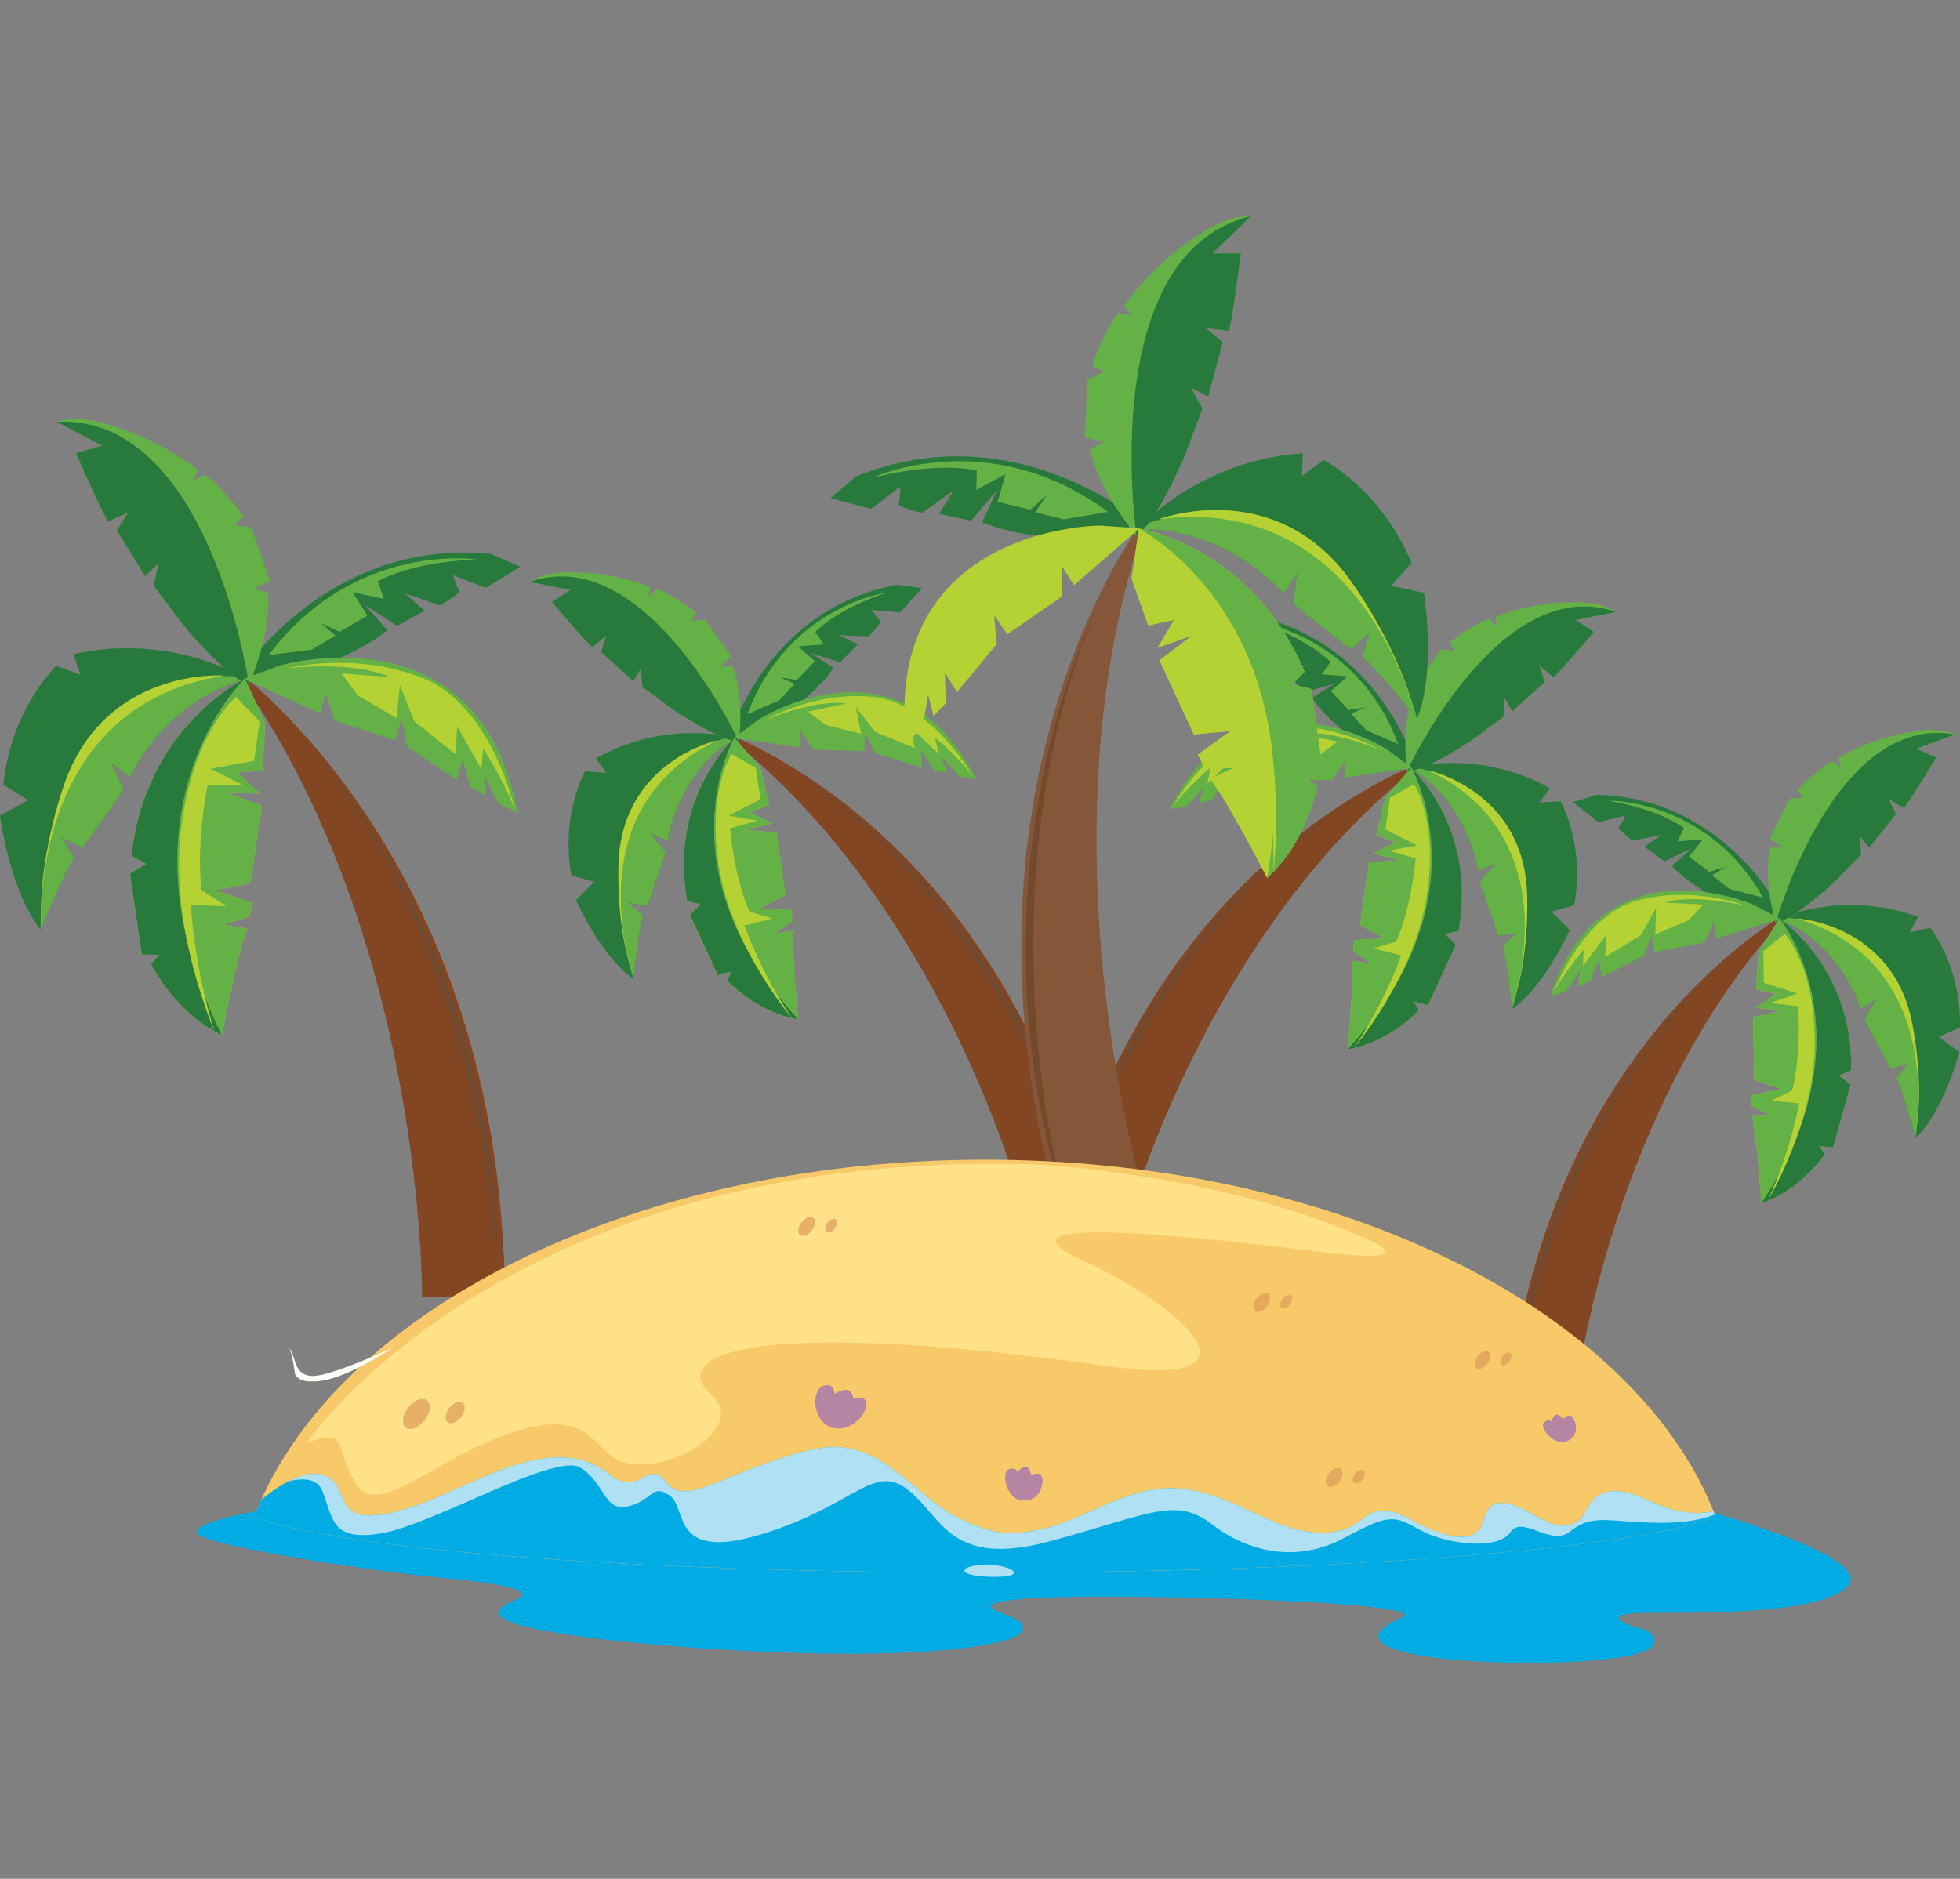 <?xml version="1.0" encoding="UTF-8"?><svg xmlns="http://www.w3.org/2000/svg" viewBox="0 0 340 325.96"><rect x="0" y="0" width="340" height="325.96" fill="#808080" stroke="none"/><defs><style>.cls-1,.cls-2{fill:#f8c968;}.cls-3,.cls-4{fill:#00ace3;}.cls-5{fill:#ffe188;}.cls-6{fill:#fffff9;}.cls-7{fill:#e69e68;}.cls-8,.cls-9{fill:#64b146;}.cls-10{fill:#824623;}.cls-11{fill:#855638;}.cls-12,.cls-13{fill:#b486a3;}.cls-14,.cls-15{fill:#b4d233;}.cls-16{fill:#dc9b58;}.cls-17{fill:#afe0f4;}.cls-18{fill:#174822;}.cls-19{fill:#27793c;}.cls-13,.cls-20,.cls-2,.cls-21{mix-blend-mode:multiply;}.cls-2,.cls-21{opacity:.7;}.cls-22{fill:#71492e;}.cls-22,.cls-15,.cls-9{mix-blend-mode:screen;}.cls-23{isolation:isolate;}.cls-4{opacity:.6;}</style></defs><g class="cls-23"><g id="_レイヤー_1"><path class="cls-3" d="m47,261.74s-15.33,2.42-12.48,4.55c2.85,2.13,29.76,6.25,41.64,7.39,11.88,1.14,16.84,2.28,13.38,3.84-3.46,1.56-7.52,3.84,11.28,6.4,18.79,2.56,59.68,4.97,74.41.43,0,0,3.31-1.14,1.8-2.84-1.5-1.71-10.97-2.99.3-4.12,11.27-1.13,72.76.29,65.84,3.27-6.92,2.98-5.26,5.69,7.36,7.11,12.63,1.42,35.78.85,36.38-2.7,0,0,.6-1.84-2.4-2.55-3-.71-6.76-2.56.3-2.7,7.06-.14,30.21.71,35.63-4.55,5.41-5.26-26.66-13.79-26.66-13.79l-246.78.28Z"/><g class="cls-20"><path class="cls-4" d="m284.82,279.79c7.06-.14,30.21.71,35.63-4.55,4.39-4.27-15.91-10.69-23.72-12.96-1.15.11-1.84.17-1.84.17,0,0,26.61,7.1,22.1,11.79-4.51,4.69-20.57,4.08-33.62,4.45-6.61.19-6.97.76-2.01,4.17,4.96,3.41-1.05,4.31-16.08,4.17-15.03-.14-23.15-3.27-18.34-4.97,4.81-1.71,3.16-2.84-7.67-4.12-10.82-1.28-52.77-4.41-61.93-3.7-9.17.71-13.68,2.56-11.28,4.12,2.4,1.57,5.71,3.27-4.06,4.55-9.77,1.28-44.09,2.46-59.43.33-15.34-2.13-7.56-3.66-6.82-6.82,1.45-6.21-52.61-8.48-57.72-10.04-3.6-1.1,2.39-3.15,4.77-3.87-4.31.89-10.13,2.39-8.28,3.77,2.85,2.13,29.76,6.25,41.64,7.39,11.88,1.14,16.84,2.28,13.38,3.84-3.46,1.56-7.52,3.84,11.28,6.4,18.79,2.56,59.68,4.97,74.41.43,0,0,3.31-1.14,1.8-2.84-1.5-1.71-10.97-2.99.3-4.12,11.27-1.13,72.76.29,65.84,3.27-6.92,2.98-5.26,5.69,7.36,7.11,12.63,1.42,35.78.85,36.38-2.7,0,0,.6-1.84-2.4-2.55-3-.71-6.76-2.56.3-2.7Z"/></g><path class="cls-19" d="m204.71,217.44c2.33-.82,5.08-.14,5.08-.14-3.02-4.25-8.09-3.7-8.09-3.7,1.24-2.88,4.25-4.11,4.25-4.11-6.03-1.24-9.19,2.06-9.19,2.06.14-2.06,2.61-4.53,2.61-4.53-2.61.27-5.07,3.7-5.07,3.7.28-2.74-2.06-3.98-2.06-3.98.82,2.33-1.23,6.45-1.23,6.45l8.64,6.45c4.53-1.1,10.01,1.24,10.01,1.24-1.92-2.61-4.94-3.43-4.94-3.43Z"/><path class="cls-18" d="m192.74,207.61s1.29,2.88.57,4.88l7.36,6.43s4.89-.15,8.07,1.39c0,0-3.24-2.88-7.61-2.72,0,0,4.01-1.8,8.02-.62,0,0-5.35-2.57-9.57-1.13,0,0,2.01-5.14,5.76-6.28,0,0-6.59.2-9.41,4.01,0,0,.31-4.32,2.57-6.02,0,0-4.22,1.6-4.58,4.68,0,0,.87-2.73-1.18-4.63Z"/><path class="cls-10" d="m310.7,158.02s-40.36,21.05-48.59,81.31l11.27,1.88s6.11-50.41,37.31-83.19Z"/><g class="cls-20"><path class="cls-10" d="m310.7,158.02s-3.74,1.95-9.17,6.36c.22-.04.35-.07.35-.07l-.56,1.99-1.18.15s1.26.79.71,1.28c-.54.49-5.79,6.22-5.79,6.22l-1.84-.08.88,1.65c-3.05,1.58-9.94,15.14-9.94,15.14l-3.89-.3,3.93,2.16-4.02,9.52-4.32.2,3.32,2.29-1.86,5.6c-2.85-.25-4.94.45-4.94.45l4.34,1.77c-1.82,3.98-5.68,22.91-5.68,22.91l-8.05-1.45c-.31,1.8-.6,3.64-.86,5.52l11.27,1.88s6.11-50.41,37.31-83.19Z"/></g><path class="cls-22" d="m298.35,167.7s-27.44,22.75-34.27,64.55l.5-.22s6.48-37.84,33.77-64.32Z"/><path class="cls-19" d="m308.82,159.56c-.6-.26,10.92-5.28,23.87-.49l-1.38,2.7,3.53-.8s5.38,6.61,5.15,17.24l-3.68,1.7,3.58,2.61s-2.61,10.06-7.6,14.94c0,0-2.48-9.21-3.35-10.44l2.13-2.58-3.1,1.02-4.58-8.64,2.13-3.5-2.76,1.7s-3.12-10.87-13.94-15.46Z"/><path class="cls-8" d="m309.3,159.19c-.39.19-.57.33-.48.37,10.82,4.59,13.94,15.46,13.94,15.46l2.76-1.7-2.13,3.5,4.58,8.64,3.1-1.02-2.13,2.58c.87,1.23,3.35,10.44,3.35,10.44,0,0,2.56-16.25-3.89-27.52-5.47-9.55-16-10.64-19.1-10.75Z"/><path class="cls-19" d="m309.3,158.79s-9.48-20.24-32.19-20.91l-4.26,1.26,4.4,3.51,4.71-1.18s-.75,1.73-1.14,2.01c-.39.28,2.38,2.37,2.38,2.37l5.03-1.01-3.01,2.05,3.51,2.55,4.79-2.32-3.53,3.12s7.55,8.21,19.31,8.56Z"/><path class="cls-8" d="m308.03,160.12s-2.25-7.33-.95-13.02l2.11-.11-2.18-1.52,3.48-6.95,2.33-.07s-.94-1.32-1.05-1.33c-.11-.02,4.32-4.38,6.05-5.01l1.56,1.07-.54-1.6s5.58-3.58,13.06-4.65c0,0,4.1-.94,7.21.51l-6.67,2.48,3.45,1.51s-4.81,8-5.64,8.79l-2.63-1.6,1.3,2.65-4.68,5.82-1.64-2.01.28,3.18-4.47,4.58s-7.16,6.79-10.37,7.3Z"/><path class="cls-19" d="m308.03,160.12c3.21-.51,10.37-7.3,10.37-7.3l4.47-4.58-.28-3.18,1.64,2.01,4.68-5.82-1.3-2.65,2.63,1.6c.83-.79,5.64-8.79,5.64-8.79l-3.45-1.51,6.67-2.48c-20.92-3.73-31.07,32.69-31.07,32.69Z"/><path class="cls-8" d="m304.01,156.9s-26.34-11.51-35.12,16.06l2.78-.93,2.48-3.76-.48,2.86,2.16-.88,1.55-3.76.43,3.01,7.41-3.7,1.23-3.66.57,3.03,8.62-1.65,1.68-3.58.45,2.86,11-3.41-4.76-2.5Z"/><path class="cls-14" d="m308.69,159.38s12.82,8.32,12.43,26.33l-2.15.88,2.05,1.58-3.06,10.91-2.43-.25,1,1.4s-4.14,6.26-11,8.51c0,0-.79-12.8-1.65-15.1l3.41-.05-3.43-1.66-.15-1.88,5.28-1.13-4.69-1.56-.19-10.84,5.31-1.27-4.88-.35,3.51-2.5-3.43-.73.48-6.56,3.58-5.73Z"/><path class="cls-8" d="m308.69,159.38l-3.58,5.73-.48,6.56,3.43.73-3.51,2.5,4.88.35-5.31,1.27.19,10.84,4.69,1.56-5.28,1.13.15,1.88,3.43,1.66-3.41.05c.85,2.3,1.65,15.1,1.65,15.1,19.43-29.34,3.16-49.36,3.16-49.36Z"/><path class="cls-19" d="m321.03,188.17l-2.05-1.58,2.15-.88c.38-18.01-12.43-26.33-12.43-26.33,0,0,16.27,20.02-3.16,49.36,6.87-2.25,11-8.51,11-8.51l-1-1.4,2.43.25,3.06-10.91Z"/><path class="cls-15" d="m269.35,172.5s4.92-13.7,14.77-16.3c9.86-2.6,18.76.98,18.76.98,0,0-8.67-2.22-14.12-.59l6.74.35-2.62,2.73-5.75,2.45.16-4.61-2.66,4.75-6.2,3.74.22-3.82-4.06,5.43.13-2.86s-3.44,3.98-5.39,7.75Z"/><path class="cls-9" d="m329.51,128.19s-14.11,4.9-21.24,30.51c0,0,.34-10.37,7.2-19.49,6.85-9.13,14.04-11.01,14.04-11.01Z"/><path class="cls-15" d="m311.64,159.34s17,.87,20.16,18.66c0,0,2.1,10.31.46,18.73,0,0,5.65-29.64-20.62-37.39Z"/><path class="cls-14" d="m309.6,162.03l-3.72,2.99.1,5.49,5.83,1.85-4.71,1.66,4.81.56s.64,8.17-1.02,14.61l-3.68,1.78,4.9.44s-1.55,8.54-5.49,16.92c0,0,7.97-13.03,8.18-26.78.21-13.75-5.19-19.52-5.19-19.52Z"/><path class="cls-8" d="m279.06,138.92s17.04-.36,26.78,16.81l-5.8-1.49-3.04-2.37,2.27-1.46-2.75.88-3.54-2.71,2.45-2.96-4.41.36,1.11-2.31s-3.78-3.12-13.07-4.74Z"/><path class="cls-10" d="m40.2,115.72s46.78,32.63,47.35,108.83l-14.31.53s.48-63.63-33.04-109.36Z"/><g class="cls-20"><path class="cls-10" d="m40.2,115.72s4.33,3.03,10.37,9.37c-.26-.09-.43-.15-.43-.15l.39,2.56,1.44.37s-1.69.78-1.09,1.48c.6.69,6.2,8.65,6.2,8.65l2.3.2-1.36,1.91c3.53,2.45,9.93,20.4,9.93,20.4l4.88.25-5.22,2.06,3.48,12.48,5.33.94-4.49,2.32,1.42,7.25c3.59.15,6.07,1.35,6.07,1.35l-5.67,1.5c1.63,5.24,3.39,29.38,3.39,29.38l10.23-.51c.1,2.29.17,4.62.18,7l-14.31.53s.48-63.63-33.04-109.36Z"/></g><path class="cls-22" d="m54,129.73s30.45,32.67,32.25,85.71l-.59-.36s-1.99-48.06-31.66-85.35Z"/><path class="cls-19" d="m42.29,117.94c.78-.22-12.73-8.31-29.58-4.43l1.28,3.58-4.26-1.56s-7.75,7.36-9.16,20.6l4.3,2.7-4.87,2.67s1.63,12.93,7.05,19.79c0,0,4.55-11.06,5.84-12.44l-2.24-3.55,3.7,1.77,7.07-10.01-2.08-4.7,3.15,2.56s5.62-13.01,19.8-16.98Z"/><path class="cls-8" d="m41.75,117.41c.45.3.65.5.54.53-14.18,3.97-19.8,16.98-19.8,16.98l-3.15-2.56,2.08,4.7-7.07,10.01-3.7-1.77,2.24,3.55c-1.29,1.38-5.84,12.44-5.84,12.44,0,0-.58-20.61,9.25-33.58,8.32-10.99,21.58-10.65,25.46-10.29Z"/><path class="cls-19" d="m41.82,116.91s15.02-23.63,43.35-20.82l5.1,2.24-6.02,3.67-5.67-2.22s.66,2.27,1.1,2.68c.44.41-3.34,2.56-3.34,2.56l-6.1-2.07,3.41,3.03-4.77,2.61-5.58-3.66,3.89,4.43s-10.69,9-25.36,7.55Z"/><path class="cls-8" d="m43.18,118.76s3.97-8.74,3.27-16.02l-2.6-.47,2.95-1.55-3.21-9.19-2.88-.46s1.37-1.48,1.52-1.49c.14,0-4.67-6.13-6.72-7.2l-2.11,1.09.93-1.9s-6.36-5.35-15.48-7.88c0,0-4.94-1.82-9.05-.52l7.89,4.15-4.54,1.31s4.7,10.71,5.6,11.83l3.52-1.57-2.03,3.09,4.89,7.98,2.35-2.24-.86,3.9,4.82,6.41s7.81,9.59,11.72,10.73Z"/><path class="cls-19" d="m43.18,118.76c-3.91-1.14-11.72-10.73-11.72-10.73l-4.82-6.41.86-3.9-2.35,2.24-4.89-7.98,2.03-3.09-3.52,1.57c-.9-1.11-5.6-11.83-5.6-11.83l4.54-1.31-7.89-4.15c26.6-1.28,33.37,45.6,33.37,45.6Z"/><path class="cls-8" d="m48.69,115.41s34.58-10.08,41.08,25.59l-3.31-1.59-2.48-5.07.13,3.63-2.54-1.44-1.33-4.92-1.01,3.67-8.62-5.79-.95-4.74-1.2,3.68-10.44-3.43-1.52-4.72-1.02,3.47-13.12-6,6.31-2.34Z"/><path class="cls-14" d="m42.47,117.74s-17.26,8.29-19.67,30.73l2.53,1.43-2.8,1.64,2.05,14.06,3.06.07-1.47,1.58s4.14,8.44,12.31,12.34c0,0,3.04-15.78,4.46-18.5l-4.22-.61,4.53-1.5.49-2.31-6.39-2.24,6.07-1.19,1.98-13.45-6.39-2.43,6.12.34-3.96-3.67,4.38-.35.45-8.24-3.54-7.7Z"/><path class="cls-8" d="m42.47,117.74l3.54,7.7-.45,8.24-4.38.35,3.96,3.67-6.12-.34,6.39,2.43-1.98,13.45-6.07,1.19,6.39,2.24-.49,2.31-4.53,1.5,4.22.61c-1.43,2.73-4.46,18.5-4.46,18.5-19.44-39.58,3.99-61.85,3.99-61.85Z"/><path class="cls-19" d="m22.54,151.54l2.8-1.64-2.53-1.43c2.4-22.44,19.67-30.73,19.67-30.73,0,0-23.43,22.27-3.99,61.85-8.17-3.9-12.31-12.34-12.31-12.34l1.47-1.58-3.06-.07-2.05-14.06Z"/><path class="cls-15" d="m89.26,140.34s-3.91-17.8-15.75-22.62c-11.83-4.81-23.47-1.79-23.47-1.79,0,0,11.13-1.37,17.64,1.54l-8.43-.64,2.81,3.81,6.75,3.97.54-5.77,2.54,6.33,7.1,5.64.34-4.78,4.17,7.4.29-3.57s3.65,5.5,5.46,10.49Z"/><path class="cls-9" d="m21.6,75.64s16.74,8.35,21.51,41.32c0,0,1.24-12.94-5.82-25.38-7.06-12.44-15.69-15.94-15.69-15.94Z"/><path class="cls-15" d="m38.82,117.21s-21.27-1.64-28.05,19.97c0,0-4.26,12.48-3.57,23.2,0,0-2.28-37.74,31.62-43.16Z"/><path class="cls-14" d="m40.92,120.89l4.14,4.32-1,6.8-7.55,1.37,5.6,2.81-6.07-.07s-2.1,10.04-1.07,18.32l4.29,2.8-6.15-.23s.55,10.87,4.12,21.91c0,0-7.82-17.47-5.88-34.6,1.93-17.12,9.58-23.43,9.58-23.43Z"/><path class="cls-8" d="m82.58,97.06s-21.12-3.18-35.98,16.59l7.44-.92,4.16-2.45-2.58-2.19,3.28,1.53,4.83-2.8-2.57-4.07,5.42,1.15-1.01-3.05s5.2-3.27,17-3.79Z"/><path class="cls-10" d="m247.04,132.18s-43.72,14.56-61.62,73.46l10.96,3.69s14.21-49.4,50.66-77.15Z"/><g class="cls-20"><path class="cls-10" d="m247.04,132.18s-4.05,1.35-10.18,4.88c.22-.01.36-.02.36-.02l-.88,1.9-1.21-.04s1.13.99.51,1.39c-.62.4-6.78,5.28-6.78,5.28l-1.83-.38.62,1.79c-3.3,1.09-12.37,13.53-12.37,13.53l-3.84-.93,3.58,2.79-5.56,8.87-4.35-.49,2.95,2.83-2.76,5.3c-2.81-.71-5.01-.35-5.01-.35l4.05,2.46c-2.46,3.69-9.36,21.99-9.36,21.99l-7.81-2.74c-.6,1.75-1.19,3.54-1.75,5.38l10.96,3.69s14.21-49.4,50.66-77.15Z"/></g><path class="cls-22" d="m233.14,139.86s-31.08,18.33-44.62,59l.54-.14s12.56-36.78,44.09-58.86Z"/><path class="cls-19" d="m244.92,133.41c-.55-.35,11.76-3.52,23.93,3.35l-1.81,2.48,3.66-.23s4.32,7.48,2.38,18.05l-3.95,1.11,3.16,3.18s-4.22,9.64-9.99,13.72c0,0-.99-9.61-1.67-10.98l2.54-2.23-3.27.52-3.19-9.37,2.69-3.16-3.03,1.26s-1.37-11.37-11.45-17.69Z"/><path class="cls-8" d="m245.45,133.13c-.42.13-.62.24-.54.29,10.07,6.32,11.45,17.69,11.45,17.69l3.03-1.26-2.69,3.16,3.19,9.37,3.27-.52-2.54,2.23c.68,1.37,1.67,10.98,1.67,10.98,0,0,5.17-15.83.53-28.14-3.93-10.42-14.28-13.2-17.36-13.81Z"/><path class="cls-19" d="m245.51,132.72s-6.22-21.75-28.81-26.06l-4.46.57,3.83,4.22,4.9-.42s-1.03,1.61-1.47,1.83c-.44.22,2,2.75,2,2.75l5.19-.2-3.33,1.56,3.1,3.12,5.16-1.56-4.03,2.55s6.22,9.42,17.92,11.65Z"/><path class="cls-8" d="m244.04,133.85s-1.08-7.68,1.14-13.16l2.12.23-1.93-1.88,4.59-6.38,2.34.3s-.73-1.47-.84-1.5c-.11-.04,5.02-3.68,6.85-4.04l1.39,1.32-.29-1.68s6.15-2.69,13.8-2.55c0,0,4.24-.28,7.12,1.67l-7.06,1.4,3.21,2.06s-6.09,7.22-7.05,7.88l-2.37-2.02.87,2.85-5.61,5.07-1.31-2.27-.23,3.22-5.21,3.86s-8.25,5.64-11.54,5.63Z"/><path class="cls-19" d="m244.04,133.85c3.29.01,11.54-5.63,11.54-5.63l5.21-3.86.23-3.22,1.31,2.27,5.61-5.07-.87-2.85,2.37,2.02c.95-.66,7.05-7.88,7.05-7.88l-3.21-2.06,7.06-1.4c-20.31-7.09-36.3,27.68-36.3,27.68Z"/><path class="cls-8" d="m240.54,129.99s-24.48-15.74-37.68,10.41l2.93-.48,3.08-3.36-.94,2.78,2.3-.53,2.16-3.5-.06,3.07,8.01-2.51,1.82-3.46.09,3.12,8.88-.27,2.25-3.31v2.92s11.53-1.64,11.53-1.64l-4.35-3.25Z"/><path class="cls-14" d="m244.81,133.22s11.48,10.37,8.2,28.31l-2.3.53,1.8,1.91-4.81,10.42-2.39-.64.78,1.56s-5.14,5.59-12.36,6.74c0,0,1.26-12.92.78-15.35l3.41.49-3.17-2.2.15-1.9,5.46-.27-4.43-2.31,1.55-10.87,5.51-.42-4.82-1.14,3.91-1.94-3.31-1.28,1.54-6.48,4.5-5.15Z"/><path class="cls-8" d="m244.81,133.22l-4.5,5.15-1.54,6.48,3.31,1.28-3.91,1.94,4.82,1.14-5.51.42-1.55,10.87,4.43,2.31-5.46.27-.15,1.9,3.17,2.2-3.41-.49c.48,2.44-.78,15.35-.78,15.35,24.13-26.2,11.08-48.83,11.08-48.83Z"/><path class="cls-19" d="m252.52,163.97l-1.8-1.91,2.3-.53c3.28-17.93-8.2-28.31-8.2-28.31,0,0,13.05,22.62-11.08,48.83,7.22-1.15,12.36-6.74,12.36-6.74l-.78-1.56,2.39.64,4.81-10.42Z"/><path class="cls-15" d="m203.39,140.01s7.12-12.9,17.38-13.91c10.27-1.01,18.59,3.99,18.59,3.99,0,0-8.3-3.61-14.01-2.85l6.68,1.43-3.06,2.31-6.14,1.52.91-4.59-3.42,4.32-6.79,2.74.83-3.78-4.93,4.78.59-2.84s-4.08,3.43-6.63,6.88Z"/><path class="cls-9" d="m270.63,105.38s-14.88,2.63-26.13,27.08c0,0,2.01-10.31,10.33-18.33,8.32-8.02,15.8-8.75,15.8-8.75Z"/><path class="cls-15" d="m247.77,133.64s16.85,3.6,17.15,21.89c0,0,.44,10.64-2.55,18.79,0,0,10.41-28.71-14.61-40.68Z"/><path class="cls-14" d="m245.3,136.01l-4.19,2.39-.79,5.5,5.53,2.79-4.98.89,4.71,1.34s-.68,8.26-3.37,14.43l-3.96,1.19,4.82,1.23s-2.92,8.29-8.21,16.03c0,0,10.06-11.75,12.48-25.45,2.42-13.71-2.05-20.34-2.05-20.34Z"/><path class="cls-8" d="m218.48,108s17.09,2.38,24.07,21.1l-5.55-2.42-2.66-2.85,2.5-1.1-2.89.44-3.1-3.27,2.92-2.56-4.46-.35,1.48-2.13s-3.28-3.73-12.3-6.84Z"/><path class="cls-10" d="m125.17,126.98s43.72,14.55,61.62,73.46l-10.96,3.69s-14.21-49.4-50.66-77.15Z"/><g class="cls-20"><path class="cls-10" d="m125.17,126.98s4.05,1.35,10.18,4.88c-.22-.01-.37-.02-.37-.02l.88,1.9,1.21-.04s-1.13.99-.5,1.39c.62.4,6.78,5.28,6.78,5.28l1.83-.37-.62,1.79c3.29,1.09,12.37,13.53,12.37,13.53l3.84-.93-3.58,2.79,5.56,8.87,4.35-.49-2.95,2.83,2.76,5.3c2.81-.71,5.01-.35,5.01-.35l-4.05,2.46c2.46,3.69,9.36,21.99,9.36,21.99l7.81-2.74c.6,1.75,1.19,3.54,1.75,5.38l-10.96,3.69s-14.21-49.4-50.66-77.15Z"/></g><path class="cls-22" d="m139.07,134.66s31.08,18.33,44.62,59l-.54-.14s-12.56-36.78-44.09-58.86Z"/><path class="cls-19" d="m127.29,128.22c.55-.35-11.76-3.52-23.93,3.35l1.81,2.48-3.66-.23s-4.32,7.48-2.38,18.05l3.95,1.11-3.16,3.18s4.22,9.64,9.99,13.72c0,0,.99-9.61,1.67-10.98l-2.54-2.23,3.27.52,3.19-9.37-2.69-3.16,3.03,1.26s1.37-11.37,11.45-17.69Z"/><path class="cls-8" d="m126.75,127.93c.42.13.62.24.54.29-10.07,6.33-11.45,17.69-11.45,17.69l-3.03-1.26,2.69,3.16-3.19,9.37-3.27-.52,2.54,2.23c-.68,1.37-1.67,10.98-1.67,10.98,0,0-5.18-15.83-.53-28.14,3.93-10.42,14.28-13.2,17.36-13.81Z"/><path class="cls-19" d="m126.69,127.52s6.22-21.75,28.81-26.06l4.46.57-3.83,4.22-4.9-.42s1.03,1.61,1.47,1.83c.44.22-2,2.75-2,2.75l-5.19-.2,3.33,1.56-3.1,3.12-5.16-1.56,4.03,2.54s-6.22,9.42-17.92,11.66Z"/><path class="cls-8" d="m128.17,128.65s1.08-7.69-1.14-13.16l-2.12.23,1.93-1.88-4.59-6.38-2.34.3s.73-1.47.84-1.5c.11-.04-5.02-3.68-6.85-4.04l-1.38,1.32.28-1.68s-6.15-2.69-13.8-2.55c0,0-4.24-.28-7.12,1.67l7.06,1.4-3.21,2.06s6.09,7.22,7.05,7.88l2.37-2.02-.87,2.86,5.61,5.07,1.31-2.27.23,3.22,5.21,3.86s8.25,5.64,11.54,5.63Z"/><path class="cls-19" d="m128.17,128.65c-3.29.01-11.54-5.63-11.54-5.63l-5.21-3.86-.23-3.22-1.31,2.27-5.61-5.07.87-2.86-2.37,2.02c-.95-.66-7.05-7.88-7.05-7.88l3.21-2.06-7.06-1.4c20.31-7.09,36.3,27.68,36.3,27.68Z"/><path class="cls-8" d="m131.67,124.79s24.48-15.74,37.68,10.41l-2.93-.48-3.08-3.36.94,2.78-2.29-.53-2.16-3.51.06,3.07-8.01-2.51-1.82-3.46-.09,3.12-8.88-.26-2.25-3.31v2.92s-11.53-1.64-11.53-1.64l4.35-3.26Z"/><path class="cls-14" d="m127.39,128.02s-11.48,10.37-8.2,28.31l2.29.53-1.8,1.91,4.82,10.42,2.38-.64-.78,1.56s5.14,5.59,12.36,6.74c0,0-1.26-12.92-.78-15.36l-3.41.5,3.16-2.2-.15-1.9-5.46-.28,4.43-2.31-1.55-10.87-5.51-.42,4.82-1.14-3.91-1.94,3.31-1.28-1.54-6.48-4.5-5.15Z"/><path class="cls-8" d="m127.39,128.02l4.5,5.15,1.54,6.48-3.31,1.28,3.91,1.94-4.82,1.14,5.51.42,1.55,10.87-4.43,2.31,5.46.28.15,1.9-3.16,2.2,3.41-.5c-.48,2.44.78,15.36.78,15.36-24.13-26.2-11.08-48.83-11.08-48.83Z"/><path class="cls-19" d="m119.69,158.77l1.8-1.91-2.29-.53c-3.28-17.93,8.2-28.31,8.2-28.31,0,0-13.04,22.62,11.08,48.83-7.22-1.15-12.36-6.74-12.36-6.74l.78-1.56-2.38.64-4.82-10.42Z"/><path class="cls-15" d="m168.82,134.81s-7.12-12.9-17.38-13.91c-10.27-1.01-18.59,3.99-18.59,3.99,0,0,8.3-3.61,14.01-2.85l-6.68,1.43,3.06,2.31,6.14,1.52-.91-4.59,3.42,4.32,6.79,2.74-.82-3.78,4.93,4.78-.59-2.84s4.08,3.42,6.63,6.88Z"/><path class="cls-9" d="m101.57,100.19s14.88,2.63,26.13,27.08c0,0-2.01-10.31-10.33-18.33-8.32-8.02-15.8-8.75-15.8-8.75Z"/><path class="cls-15" d="m124.44,128.45s-16.85,3.6-17.16,21.89c0,0-.44,10.65,2.55,18.79,0,0-10.41-28.71,14.61-40.68Z"/><path class="cls-14" d="m126.91,130.82l4.2,2.39.79,5.5-5.53,2.79,4.98.89-4.72,1.33s.68,8.26,3.37,14.44l3.96,1.19-4.82,1.23s2.92,8.29,8.21,16.03c0,0-10.06-11.75-12.49-25.46-2.42-13.71,2.05-20.34,2.05-20.34Z"/><path class="cls-8" d="m153.72,102.81s-17.09,2.38-24.07,21.1l5.55-2.42,2.66-2.85-2.5-1.1,2.89.43,3.1-3.27-2.92-2.56,4.46-.35-1.48-2.13s3.28-3.73,12.3-6.84Z"/><path class="cls-11" d="m199.22,89s-37.08,46.44-15.1,122.73l14.45-3.7s-19.31-63.42.65-119.04Z"/><g class="cls-20"><path class="cls-11" d="m199.22,89s-3.43,4.3-7.59,12.43c.24-.17.38-.28.38-.28l.38,2.68-1.34.8s1.92.28,1.53,1.15c-.39.87-3.63,10.47-3.63,10.47l-2.24.88,1.93,1.51c-2.8,3.48-3.89,23.32-3.89,23.32l-4.8,1.69,5.83.51.22,13.49-5.05,2.53,5.18.98.73,7.66c-3.54,1.22-5.66,3.14-5.66,3.14l6.11-.17c-.08,5.71,5.31,30.36,5.31,30.36l-10.37,2.51c.58,2.32,1.2,4.67,1.88,7.05l14.45-3.7s-19.31-63.42.65-119.04Z"/></g><path class="cls-22" d="m189.57,107.07s-20.75,41.65-6.86,95.16l.48-.53s-12.23-48.61,6.38-94.64Z"/><path class="cls-19" d="m197.79,91.83c-.84.01,10.25-12.07,28.24-13.18l-.22,3.96,3.8-2.82s9.91,5.06,15.24,17.86l-3.5,3.97,5.65,1.23s2.19,13.39-1.18,21.86c0,0-7.82-9.7-9.51-10.71l1.18-4.2-3.17,2.86-10.03-7.91.69-5.31-2.39,3.48s-9.47-11.33-24.81-11.1Z"/><path class="cls-8" d="m198.17,91.14c-.37.43-.5.69-.38.69,15.34-.23,24.81,11.1,24.81,11.1l2.39-3.48-.69,5.31,10.03,7.91,3.17-2.86-1.18,4.2c1.69,1.01,9.51,10.71,9.51,10.71,0,0-5.52-20.76-19.18-30.82-11.57-8.51-24.72-4.26-28.48-2.75Z"/><path class="cls-19" d="m197.95,90.66s-21.99-19.16-49.47-7.98l-4.43,3.75,7.1,1.88,5.01-3.9s.01,2.46-.31,3c-.32.55,4.1,1.57,4.1,1.57l5.48-3.87-2.51,4.03,5.54,1.2,4.49-5.31-2.57,5.59s13.34,5.82,27.57.03Z"/><path class="cls-8" d="m197.14,92.91s-6.56-7.56-8.01-15.04l2.45-1.24-3.4-.67.49-10.13,2.74-1.32s-1.81-1.08-1.96-1.04c-.15.04,2.85-7.51,4.58-9.18l2.43.46-1.49-1.62s4.77-7.23,13.14-12.45c0,0,4.39-3.28,8.88-3.2l-6.66,6.48,4.92-.03s-1.52,12.09-2.1,13.47l-3.98-.52,2.94,2.48-2.52,9.42-3.01-1.54,2.01,3.64-2.92,7.83s-4.96,11.89-8.53,14.19Z"/><path class="cls-19" d="m197.14,92.91c3.57-2.3,8.53-14.19,8.53-14.19l2.92-7.83-2.01-3.64,3.01,1.54,2.52-9.42-2.94-2.48,3.98.52c.58-1.37,2.1-13.47,2.1-13.47l-4.92.03,6.66-6.48c-26.95,6.59-19.85,55.43-19.85,55.43Z"/><path class="cls-14" d="m190.65,91.19s-37.53.16-33.46,37.72l2.83-2.57.98-5.79.94,3.66,2.11-2.19-.13-5.31,2.09,3.36,6.9-8.33-.46-5.02,2.29,3.32,9.42-6.52.12-5.16,2.04,3.17,11.33-9.88-7-.47Z"/><path class="cls-14" d="m197.55,91.68s19.69,3.17,28.74,24.88l-2.11,2.18,3.28.8,2.11,14.65-3.03.98,1.94,1.15s-1.64,9.65-8.65,15.97c0,0-7.7-14.86-9.93-17.17l4.04-1.86-4.97-.16-1.17-2.17,5.72-4.13-6.41.61-5.95-12.85,5.67-4.32-6.01,2.15,2.87-4.84-4.48.95-2.89-8.09,1.26-8.74Z"/><path class="cls-14" d="m197.55,91.68l-1.26,8.74,2.89,8.09,4.48-.95-2.87,4.84,6.01-2.15-5.67,4.32,5.95,12.85,6.41-.61-5.72,4.13,1.17,2.17,4.97.16-4.04,1.86c2.23,2.3,9.93,17.17,9.93,17.17,7.71-45.29-22.28-60.62-22.28-60.62Z"/><path class="cls-8" d="m227.46,119.55l-3.28-.8,2.11-2.18c-9.04-21.71-28.74-24.88-28.74-24.88,0,0,29.99,15.32,22.28,60.62,7.01-6.32,8.65-15.97,8.65-15.97l-1.94-1.15,3.03-.98-2.11-14.65Z"/><path class="cls-15" d="m157.49,128.11s-1.36-18.95,9.04-27.26c10.4-8.3,22.91-8.74,22.91-8.74,0,0-11.52,1.92-17.16,6.75l8.23-3.13-1.68,4.64-5.58,5.96-2.24-5.6-.67,7.08-5.43,7.74-1.76-4.67-1.98,8.63-1.35-3.49s-2.01,6.57-2.35,12.1Z"/><path class="cls-9" d="m205.94,43.44s-14.25,13.3-9.26,47.64c0,0-5.07-12.56-1.7-27.08,3.37-14.52,10.96-20.57,10.96-20.57Z"/><path class="cls-15" d="m201.04,90.07s20.76-7.93,33.93,11.64c0,0,7.94,11.21,10.43,22.12,0,0-8.9-38.37-44.36-33.76Z"/><path class="cls-15" d="m200.03,94.37l-2.86,5.54,3.01,6.5,7.95-.87-4.76,4.46,6.04-1.87s5.07,9.42,6.49,17.98l-3.45,4.07,6.08-2.05s2.66,11.02,2.37,23.1c0,0,2.64-19.76-4.36-36.3-7-16.53-16.5-20.57-16.5-20.57Z"/><path class="cls-8" d="m151.35,82.89s20.16-9.42,40.85,5.93l-7.71,1.28-4.89-1.22,1.93-2.94-2.82,2.5-5.65-1.37,1.36-4.82-5.07,2.75.1-3.35s-6.17-1.73-18.1,1.24Z"/><path class="cls-1" d="m294.41,256.14c-17.37-31.94-66.12-54.94-123.54-54.94s-106.17,23-123.54,54.94c-1.24,2.28-2.32,4.62-3.23,6.99,13.68,5.56,65.24,9.7,126.77,9.7s113.09-4.14,126.77-9.7c-.91-2.37-1.99-4.7-3.23-6.99Z"/><path class="cls-7" d="m295.96,259.22c.2.44.4.87.6,1.31-.19-.44-.39-.87-.6-1.31Z"/><path class="cls-7" d="m45.33,260.18c.29-.65.6-1.3.91-1.94-.32.64-.62,1.29-.91,1.94Z"/><path class="cls-7" d="m46.3,258.12c.33-.67.67-1.33,1.02-1.98-.36.65-.7,1.32-1.02,1.98Z"/><path class="cls-3" d="m296.63,260.69c.21.49.42.98.62,1.47-2.06.57-4.4.35-6.44-.08-3.1-.65-5.73-2.51-8.85-3.17-2.18-.46-4.43-.23-5.8,1.55-.73.94-1.13,2.06-1.93,2.97-1.05,1.19-2.96,1.52-4.54,1.12-1.04-.37-2.04-.9-2.8-1.27-1.86-.92-3.92-2.36-6.08-2.5-2.65-.17-2.98,1.67-3.66,3.57-1.42,3.98-7.2,1.81-9.88.61-2.68-1.2-5.77-3.66-8.89-2.61-1.54.52-2.67,1.91-4.15,2.59-2.03.93-4.32,1.11-6.54.91-4.14-.39-8.02-2.37-11.7-4.07-3.51-1.62-7.01-3.06-10.93-3.48-7.87-.85-14.11,3.57-21.12,6.06-3.03,1.08-6.14,1.7-9.38,1.57-.49-.02-1-.06-1.52-.1-3-.67-5.9-1.85-8.44-3.4-6.05-3.7-10.98-10.64-18.7-11.32-3.83-.34-7.97,1.11-11.54,2.26-4.04,1.3-7.85,3.11-11.84,4.52-1.86.67-4.51,1.47-6.19.07-.84-.7-1.39-1.86-2.5-2.2-.95-.3-2.64.85-3.41,1.15-1.52.59-2.87.13-4.11-.61-.72-.62-1.49-1.2-2.34-1.7-4.82-2.81-10.65-1.78-15.66-.06-5.95,2.04-11.43,5.15-17.43,7.08-2.7.86-6.21,1.83-9.03.99-2.31-.69-2.52-3.93-3.95-5.5-2.28-2.49-5.98-1.19-8.48.21-1.46.82-2.8,1.81-4.08,2.86-.44.97-.85,1.95-1.23,2.94,13.68,5.56,65.24,9.7,126.77,9.7s113.09-4.14,126.77-9.7c-.31-.82-.66-1.63-1.01-2.43Z"/><path class="cls-7" d="m295.23,257.71c.16.33.32.65.48.97-.16-.33-.31-.65-.48-.97Z"/><path class="cls-7" d="m46.25,258.24s.04-.08.06-.12c-.02.04-.04.08-.06.12Z"/><path class="cls-7" d="m295.71,258.68c.09.18.18.36.26.54-.08-.18-.17-.36-.26-.54Z"/><path class="cls-7" d="m294.41,256.14c.28.52.56,1.05.82,1.57-.27-.53-.54-1.05-.82-1.57Z"/><path class="cls-7" d="m296.56,260.53c.02.05.05.11.07.16-.02-.06-.05-.11-.07-.16Z"/><path class="cls-17" d="m297.25,262.16c-2.06.57-4.4.35-6.44-.08-3.1-.65-5.73-2.51-8.85-3.17-2.18-.46-4.43-.23-5.8,1.55-.73.94-1.13,2.06-1.93,2.97-1.05,1.19-2.96,1.52-4.54,1.12-1.04-.37-2.04-.9-2.8-1.27-1.86-.92-3.92-2.36-6.08-2.5-2.65-.17-2.98,1.67-3.66,3.57-1.42,3.98-7.2,1.81-9.88.61-2.68-1.2-5.77-3.66-8.89-2.61-1.54.52-2.67,1.91-4.15,2.59-2.03.93-4.32,1.11-6.54.91-4.14-.39-8.02-2.37-11.7-4.07-3.51-1.62-7.01-3.06-10.93-3.48-7.87-.85-14.11,3.57-21.12,6.06-3.03,1.08-6.14,1.7-9.38,1.57-.49-.02-1-.06-1.52-.1-3-.67-5.9-1.85-8.44-3.4-6.05-3.7-10.98-10.64-18.7-11.32-3.83-.34-7.97,1.11-11.54,2.26-4.04,1.3-7.85,3.11-11.84,4.52-1.86.67-4.51,1.47-6.19.07-.84-.7-1.39-1.86-2.5-2.2-.95-.3-2.64.85-3.41,1.15-1.52.59-2.87.13-4.11-.61-.72-.62-1.49-1.2-2.34-1.7-4.82-2.81-10.65-1.78-15.66-.06-5.95,2.04-11.43,5.15-17.43,7.08-2.7.86-6.21,1.83-9.03.99-2.31-.69-2.52-3.93-3.95-5.5-2.13-2.33-5.5-1.35-7.96-.07,2.44-.64,5.01-.67,5.95,1.57,1.95,4.69,1.35,8.95,10.37,7.39,9.02-1.56,30.06-14.07,34.42-11.37,4.36,2.7,4.06,7.82,8.42,6.68,4.36-1.14,3.91-3.98,7.07-1.85,3.16,2.13,0,11.65,16.08,6.68,16.09-4.97,19.24-12.37,25.25-7.67,6.01,4.69,7.22,13.78,25.1,8.81,17.89-4.97,21.5-7.53,27.81-2.7,6.31,4.83,14.73,6.54,22.7,2.28,7.97-4.27,8.57-3.98,13.23-1.42,4.66,2.56,13.53,3.55,15.63.42,2.1-3.13,7.06,2.56,10.37-.14,3.31-2.7,6.01-1.99,10.98-1.7,3.22.19,9.41.61,14.18-1.25-.27-.69-.56-1.38-.86-2.07.21.49.42.98.62,1.47Z"/><path class="cls-5" d="m53.17,250.37s34.87-51.45,127.17-48.32c0,0,31.87,1.7,56.52,12.79,0,0,12.03,4.83-8.42,2.27-20.45-2.56-58.33-6.54-40.89,1.42,17.44,7.96,33.71,22.58,4.51,18.48-60.73-8.52-76.75-2.25-68.55,5.12,6.01,5.4-6.82,13.59-15.03,11.65-6.01-1.42-5.21-11.09-22.35-4.26-12.27,4.88-20.95,13.93-24.55,7.68-3.61-6.25-1.2-9.67-8.42-6.82Z"/><path class="cls-2" d="m257.3,227.63c-10.82-4.92-37.88-6.73-23.05,4.64,14.83,11.37,3.2,19.14-12.63,15.35-15.83-3.79-58.13-9.29-46.5-1.71,11.62,7.58,14.23,11.18,4.01,11.75-10.22.57-1.2,5.69,5.41,3.03,6.61-2.65,10.02-9.1,24.25-4.55,14.23,4.55,15.03,10.23,22.25,7.01,7.21-3.22,8.42-5.69,14.83-2.46,6.41,3.22,3.81-6.82,13.43-4.17,9.62,2.65,13.63,6.25,16.04-.19,2.4-6.44,14.23,6.06,15.63,2.28,1.4-3.79-11.21-20.76-33.67-30.99Z"/><g class="cls-21"><path class="cls-16" d="m73.74,246.29c-.96,1.33-2.42,1.98-3.26,1.44-.84-.54-.74-2.06.22-3.4.96-1.34,2.42-1.98,3.27-1.44.84.54.74,2.06-.23,3.4Z"/><path class="cls-16" d="m80.05,245.76c-.69.96-1.73,1.42-2.34,1.03-.6-.39-.53-1.48.16-2.43.69-.96,1.73-1.42,2.34-1.03.6.39.53,1.48-.16,2.43Z"/></g><g class="cls-21"><path class="cls-16" d="m140.89,213.4c-.61.84-1.53,1.25-2.06.91-.53-.34-.47-1.3.14-2.15.61-.85,1.53-1.25,2.06-.91.53.34.47,1.3-.14,2.15Z"/><path class="cls-16" d="m144.88,213.06c-.44.61-1.1.9-1.48.65-.38-.25-.34-.93.1-1.54.44-.6,1.1-.89,1.48-.65.38.24.34.93-.1,1.53Z"/></g><g class="cls-21"><path class="cls-16" d="m219.84,226.59c-.61.84-1.53,1.25-2.06.91-.53-.34-.47-1.3.14-2.15.61-.85,1.53-1.25,2.07-.91.53.34.47,1.3-.14,2.15Z"/><path class="cls-16" d="m223.83,226.26c-.43.6-1.1.9-1.48.65-.38-.25-.34-.94.1-1.54.44-.61,1.1-.9,1.48-.65.38.25.34.93-.1,1.54Z"/></g><g class="cls-21"><path class="cls-16" d="m232.41,256.96c-.61.84-1.53,1.25-2.06.91-.53-.34-.47-1.31.14-2.15.61-.85,1.53-1.25,2.07-.91.53.34.47,1.31-.14,2.15Z"/><path class="cls-16" d="m236.39,256.62c-.43.61-1.1.9-1.48.65-.38-.24-.33-.93.1-1.54.44-.61,1.1-.9,1.47-.65.38.25.34.93-.1,1.54Z"/></g><g class="cls-21"><path class="cls-16" d="m258.1,236.52c-.58.8-1.45,1.18-1.95.86-.5-.32-.44-1.24.13-2.03.57-.8,1.45-1.18,1.95-.86s.44,1.23-.13,2.03Z"/><path class="cls-16" d="m261.87,236.2c-.41.57-1.04.85-1.39.61-.36-.23-.32-.88.09-1.46.41-.57,1.04-.84,1.4-.62.36.23.32.88-.1,1.46Z"/></g><path class="cls-2" d="m145.46,242.51s-.1-2.18-2.1-1.33c-2,.86-1.8,6.82,2.4,7.3,4.21.47,7.72-6.35,2.91-5.21,0,0,0-2.66-3.21-.76Z"/><path class="cls-12" d="m144.76,241.84s-.1-2.18-2.1-1.33c-2,.86-1.8,6.82,2.4,7.3,4.21.48,7.72-6.35,2.91-5.21,0,0,0-2.65-3.21-.76Z"/><path class="cls-13" d="m147.97,242.6s0-2.65-3.21-.76c0,0-.07-1.53-1.28-1.52.45.28.77.81.87,1.54.26,1.79-.26,3.67-.77,5.48.43.24.92.4,1.48.47,4.21.48,7.72-6.35,2.91-5.21Zm-1.1,1.5c-.29,1.19-1.06,2.64-2.15,2.07-.58-.3-.5-1.4-.41-1.89.13-.72.69-1.91,1.34-2.32.8-.51,1.24.36,1.34.99.04.25,0,.68-.12,1.15Zm1.15.4c-.17-.01-.29-.12-.3-.29-.04-.44.2-.83.6-1.05.24-.13.45.07.44.27.06.05.1.13.11.21.04.48-.33.89-.85.85Z"/><path class="cls-2" d="m177.13,256.06s0-.85-1.4-.47c-1.41.38-.6,5.5,2.7,5.4,3.31-.09,3.51-4.27,2.6-4.55-.9-.28-1.5.28-1.5.28,0,0-.1-2.94-2.4-.66Z"/><path class="cls-12" d="m176.43,255.39s0-.85-1.4-.47c-1.4.38-.6,5.5,2.7,5.4,3.31-.09,3.51-4.26,2.61-4.55-.9-.28-1.5.29-1.5.29,0,0-.1-2.94-2.4-.66Z"/><path class="cls-13" d="m180.34,255.77c-.9-.28-1.5.29-1.5.29,0,0-.1-2.94-2.4-.66,0,0,0-.85-1.4-.47-.26.07-.45.31-.55.65.46-.3,1.21-.26,1.68.25.14.15.26.32.37.49.09-.41.31-.76.73-.89.99-.3,1.1,1.37,1.09,1.9,0,.54-.07,2.56-1.16,2.07-.14-.06-.26-.19-.35-.34-.08.22-.19.42-.37.57-.13.12-.29.16-.45.17.47.34,1.04.55,1.72.52,3.31-.09,3.51-4.26,2.61-4.55Zm-.72,2.6c-.14.22-.49.51-.78.35-.22-.12-.25-.39-.22-.61.07-.6.26-1.32.68-1.79.16-.17.39-.08.47.09.02,0,.03,0,.04.02.62.41.12,1.47-.19,1.95Z"/><path class="cls-2" d="m269.9,246.92s-.33-.65-1.25.13c-.92.77,1.67,4.37,4.14,3.15,2.47-1.21,1-4.44.21-4.34-.79.09-1.03.73-1.03.73,0,0-1.21-2.19-2.08.33Z"/><path class="cls-12" d="m269.11,246.66s-.33-.65-1.25.12c-.92.77,1.67,4.37,4.14,3.16,2.47-1.22,1.01-4.44.21-4.35-.79.1-1.03.74-1.03.74,0,0-1.21-2.19-2.08.33Z"/><path class="cls-13" d="m272.22,245.59c-.79.1-1.03.74-1.03.74,0,0-1.21-2.19-2.08.33,0,0-.33-.65-1.25.12-.17.15-.22.39-.17.68.24-.39.82-.61,1.37-.39.17.07.32.15.47.25-.09-.34-.06-.68.21-.92.63-.57,1.36.66,1.57,1.07.2.41.94,1.96-.08,1.97-.13,0-.27-.05-.4-.13.02.19.01.38-.06.55-.06.14-.16.23-.28.28.49.09,1,.05,1.51-.2,2.47-1.22,1.01-4.44.21-4.35Zm.46,2.22c-.03.22-.17.55-.46.53-.22-.01-.34-.21-.41-.39-.18-.48-.32-1.09-.17-1.59.05-.19.26-.19.39-.1.01,0,.03,0,.04,0,.63.1.66,1.07.61,1.54Z"/><path class="cls-17" d="m169.87,271.51s-3.22.33-2.44,1.23c.77.91,7.49,1.17,8.34.33.85-.84-3.24-1.93-5.9-1.56Z"/><path class="cls-6" d="m55.95,238.49c-4.6,1.1-4.53-2.06-5.35-3.91-.12-.27-.26-.49-.4-.68.44,1.02.62,2.2.79,3.24.07.42.14.88.22,1.35.91,1.4,2.75,1.16,2.75,1.16,5.08.42,14.13-5.83,14.13-5.83,0,0-7.54,3.56-12.14,4.66Z"/></g></g></svg>